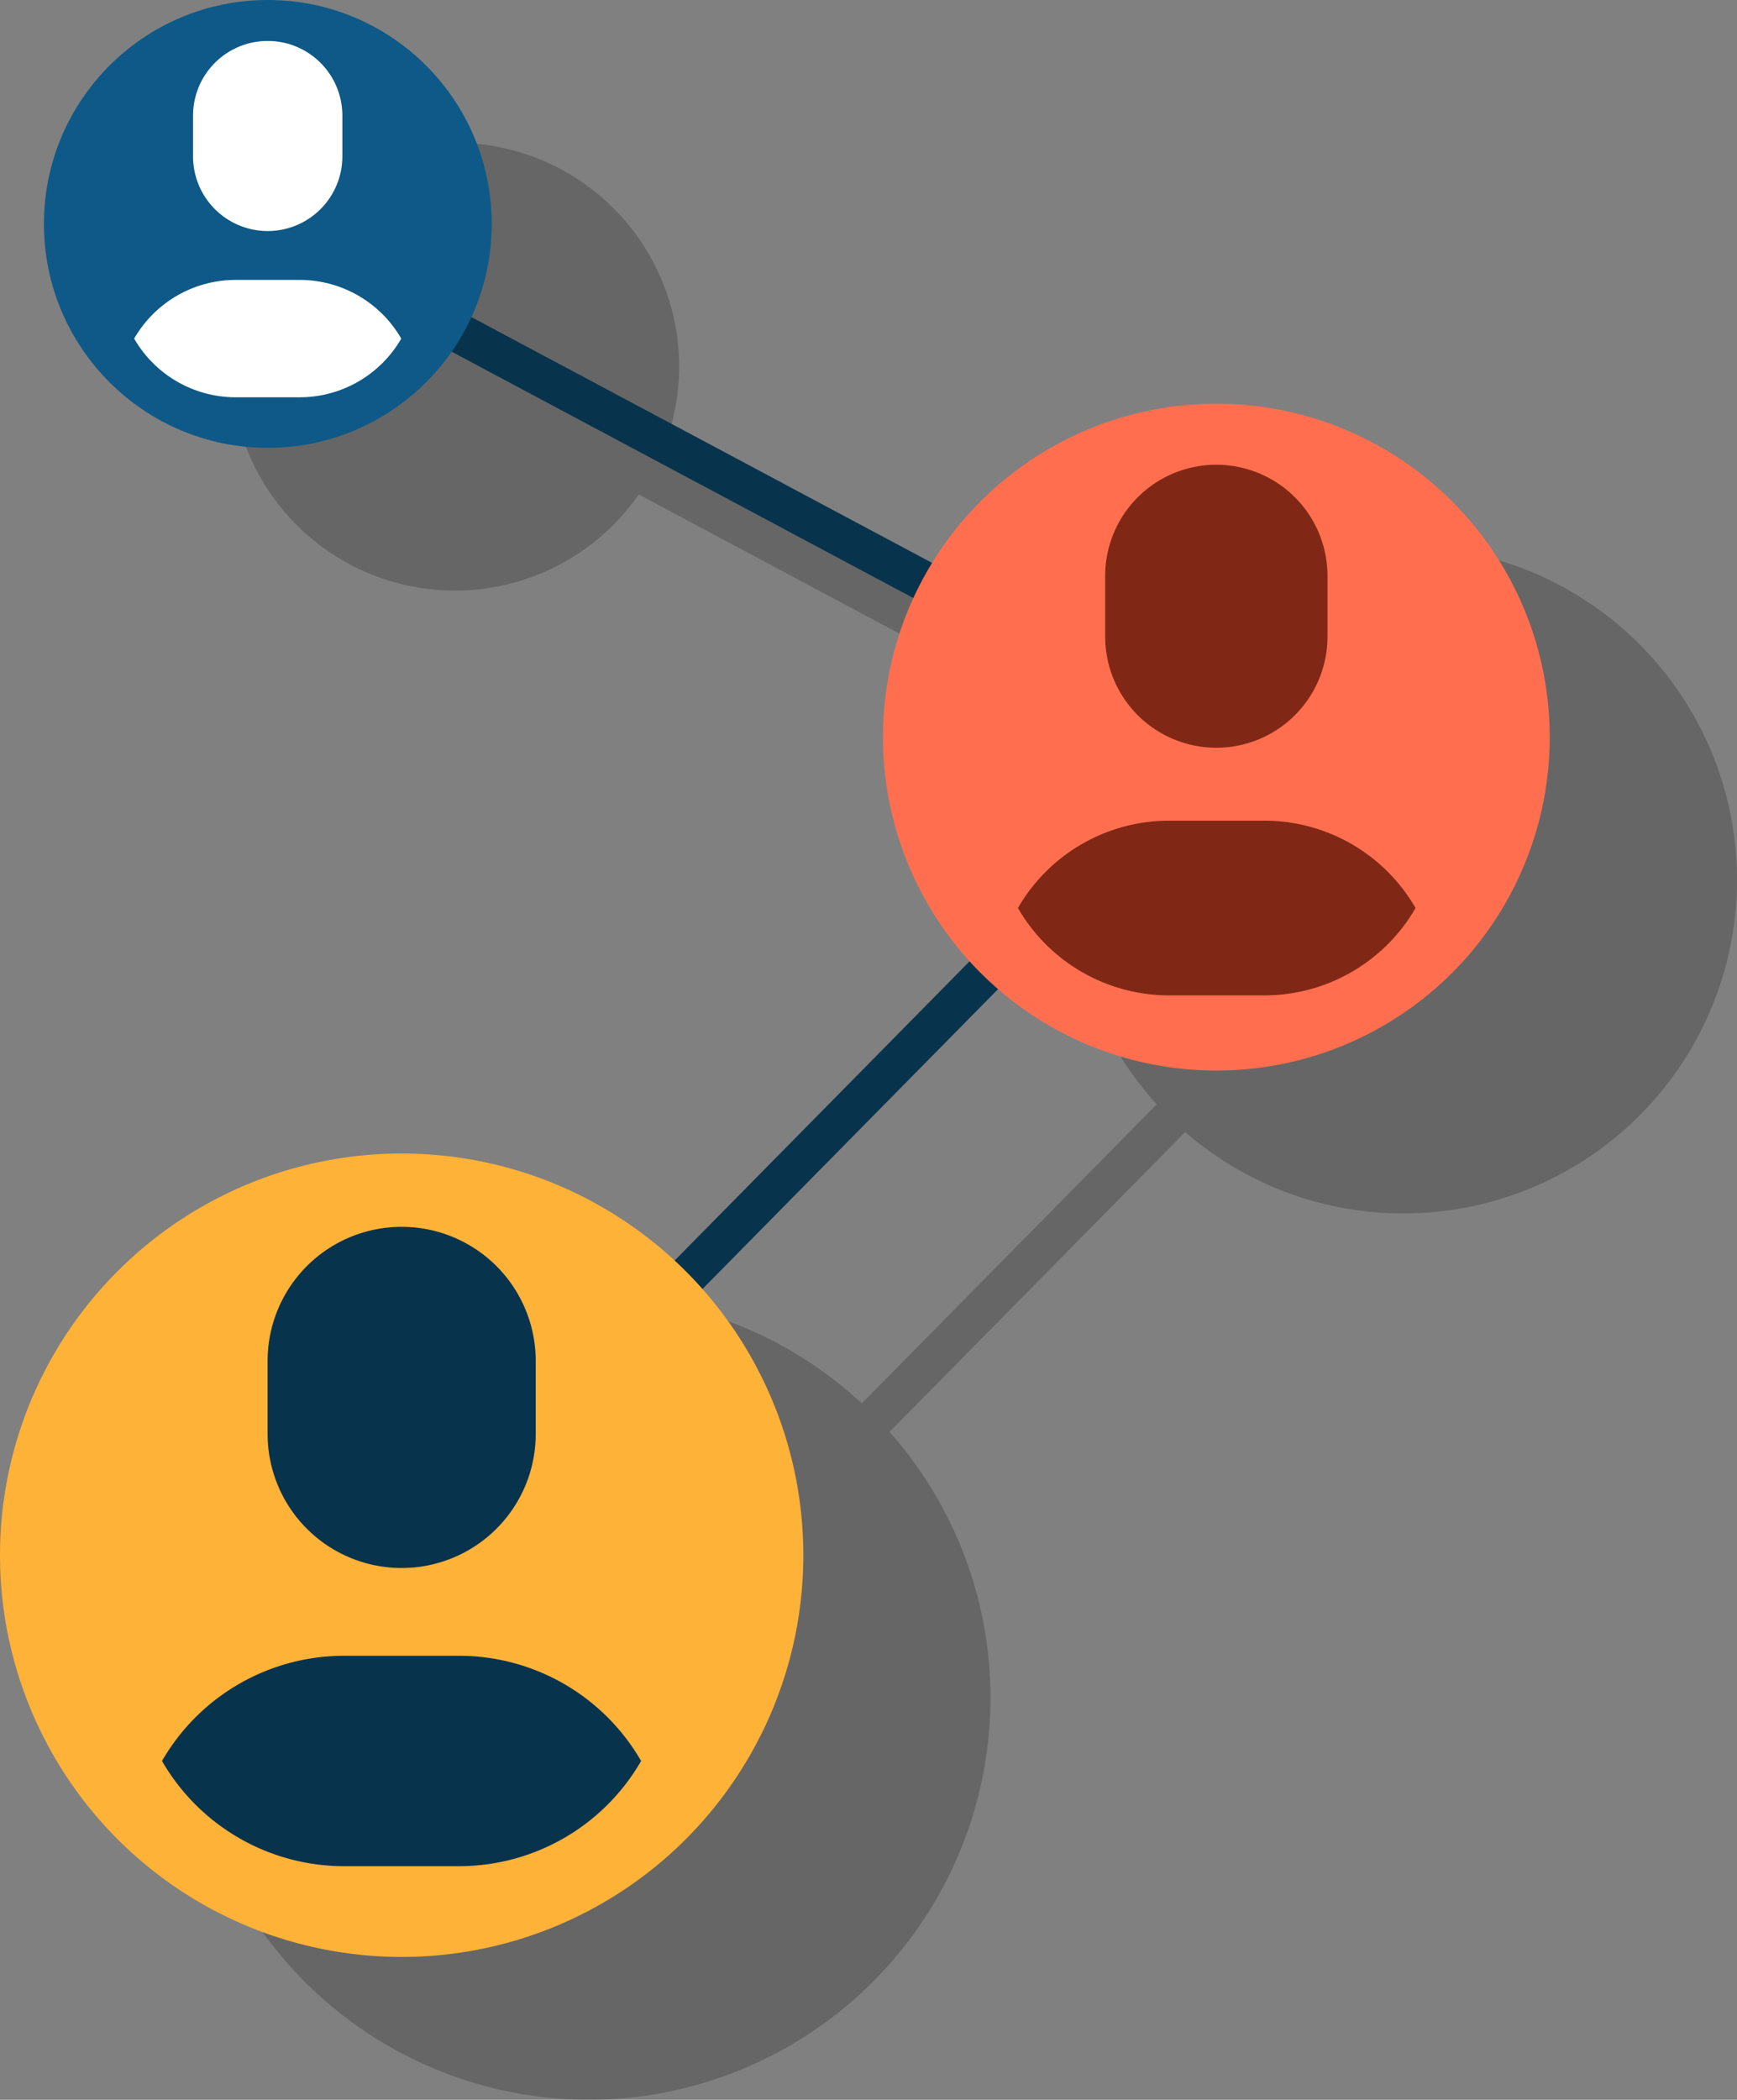 <svg id="OBJECTS" xmlns="http://www.w3.org/2000/svg" viewBox="0 0 168.44 203.59"><rect x="0" y="0" width="168.44" height="203.59" fill="#808080" stroke="none"/><defs><style>.cls-1{opacity:0.2;}.cls-2{fill:none;stroke:#08334d;stroke-linecap:round;stroke-linejoin:round;stroke-width:3.86px;}.cls-3{fill:#ffb238;}.cls-4{fill:#08334d;}.cls-5{fill:#ff6f4f;}.cls-6{fill:#802815;}.cls-7{fill:#0e5987;}.cls-8{fill:#fff;}</style></defs><title>solution-business-15</title><path class="cls-1" d="M1529.5-812.19a32.34,32.34,0,0,0,32.33-32.34,32.33,32.33,0,0,0-32.33-32.33,32.31,32.31,0,0,0-27.57,15.44l-44.68-23.83a21.61,21.61,0,0,0,2-9A21.71,21.71,0,0,0,1437.51-916a21.71,21.71,0,0,0-21.71,21.71,21.71,21.71,0,0,0,21.71,21.71,21.67,21.67,0,0,0,17.82-9.32L1500.11-858a32.21,32.21,0,0,0-2.95,13.49,32.22,32.22,0,0,0,8.4,21.74l-28.6,29a38.81,38.81,0,0,0-26.47-10.38,39,39,0,0,0-38.95,38.95,39,39,0,0,0,38.95,38.95,39,39,0,0,0,38.95-38.95,38.8,38.8,0,0,0-9.79-25.8l28.67-29.08A32.2,32.2,0,0,0,1529.5-812.19Z" transform="translate(-1393.39 929.84)"/><line class="cls-2" x1="25.97" y1="22.4" x2="117.95" y2="71.47"/><line class="cls-2" x1="118.04" y1="71.59" x2="38.86" y2="151.91"/><circle class="cls-3" cx="38.95" cy="150.79" r="38.95"/><path class="cls-4" d="M1432.34-777.81a13,13,0,0,0,13-13v-7.08a13,13,0,0,0-13-13,13,13,0,0,0-13,13v7.08A13,13,0,0,0,1432.34-777.81Z" transform="translate(-1393.39 929.84)"/><path class="cls-4" d="M1437.9-769.3h-11.13a20.39,20.39,0,0,0-17.67,10.2,20.39,20.39,0,0,0,17.67,10.2h11.13a20.39,20.39,0,0,0,17.66-10.2A20.39,20.39,0,0,0,1437.9-769.3Z" transform="translate(-1393.39 929.84)"/><circle class="cls-5" cx="117.95" cy="71.47" r="32.33"/><path class="cls-6" d="M1511.34-857.34a10.78,10.78,0,0,0,10.78-10.78V-874a10.78,10.78,0,0,0-10.78-10.78A10.78,10.78,0,0,0,1500.56-874v5.88A10.78,10.78,0,0,0,1511.34-857.34Z" transform="translate(-1393.39 929.84)"/><path class="cls-6" d="M1516-850.27h-9.24a16.93,16.93,0,0,0-14.66,8.47,16.93,16.93,0,0,0,14.66,8.47H1516a16.93,16.93,0,0,0,14.66-8.47A16.93,16.93,0,0,0,1516-850.27Z" transform="translate(-1393.39 929.84)"/><circle class="cls-7" cx="25.97" cy="21.71" r="21.71"/><path class="cls-8" d="M1419.35-907.44a7.24,7.24,0,0,0,7.24-7.24v-3.95a7.24,7.24,0,0,0-7.24-7.24,7.24,7.24,0,0,0-7.24,7.24v3.95A7.24,7.24,0,0,0,1419.35-907.44Z" transform="translate(-1393.39 929.84)"/><path class="cls-8" d="M1422.45-902.7h-6.2a11.37,11.37,0,0,0-9.85,5.69,11.37,11.37,0,0,0,9.85,5.69h6.2a11.37,11.37,0,0,0,9.85-5.69A11.37,11.37,0,0,0,1422.45-902.7Z" transform="translate(-1393.39 929.84)"/></svg>